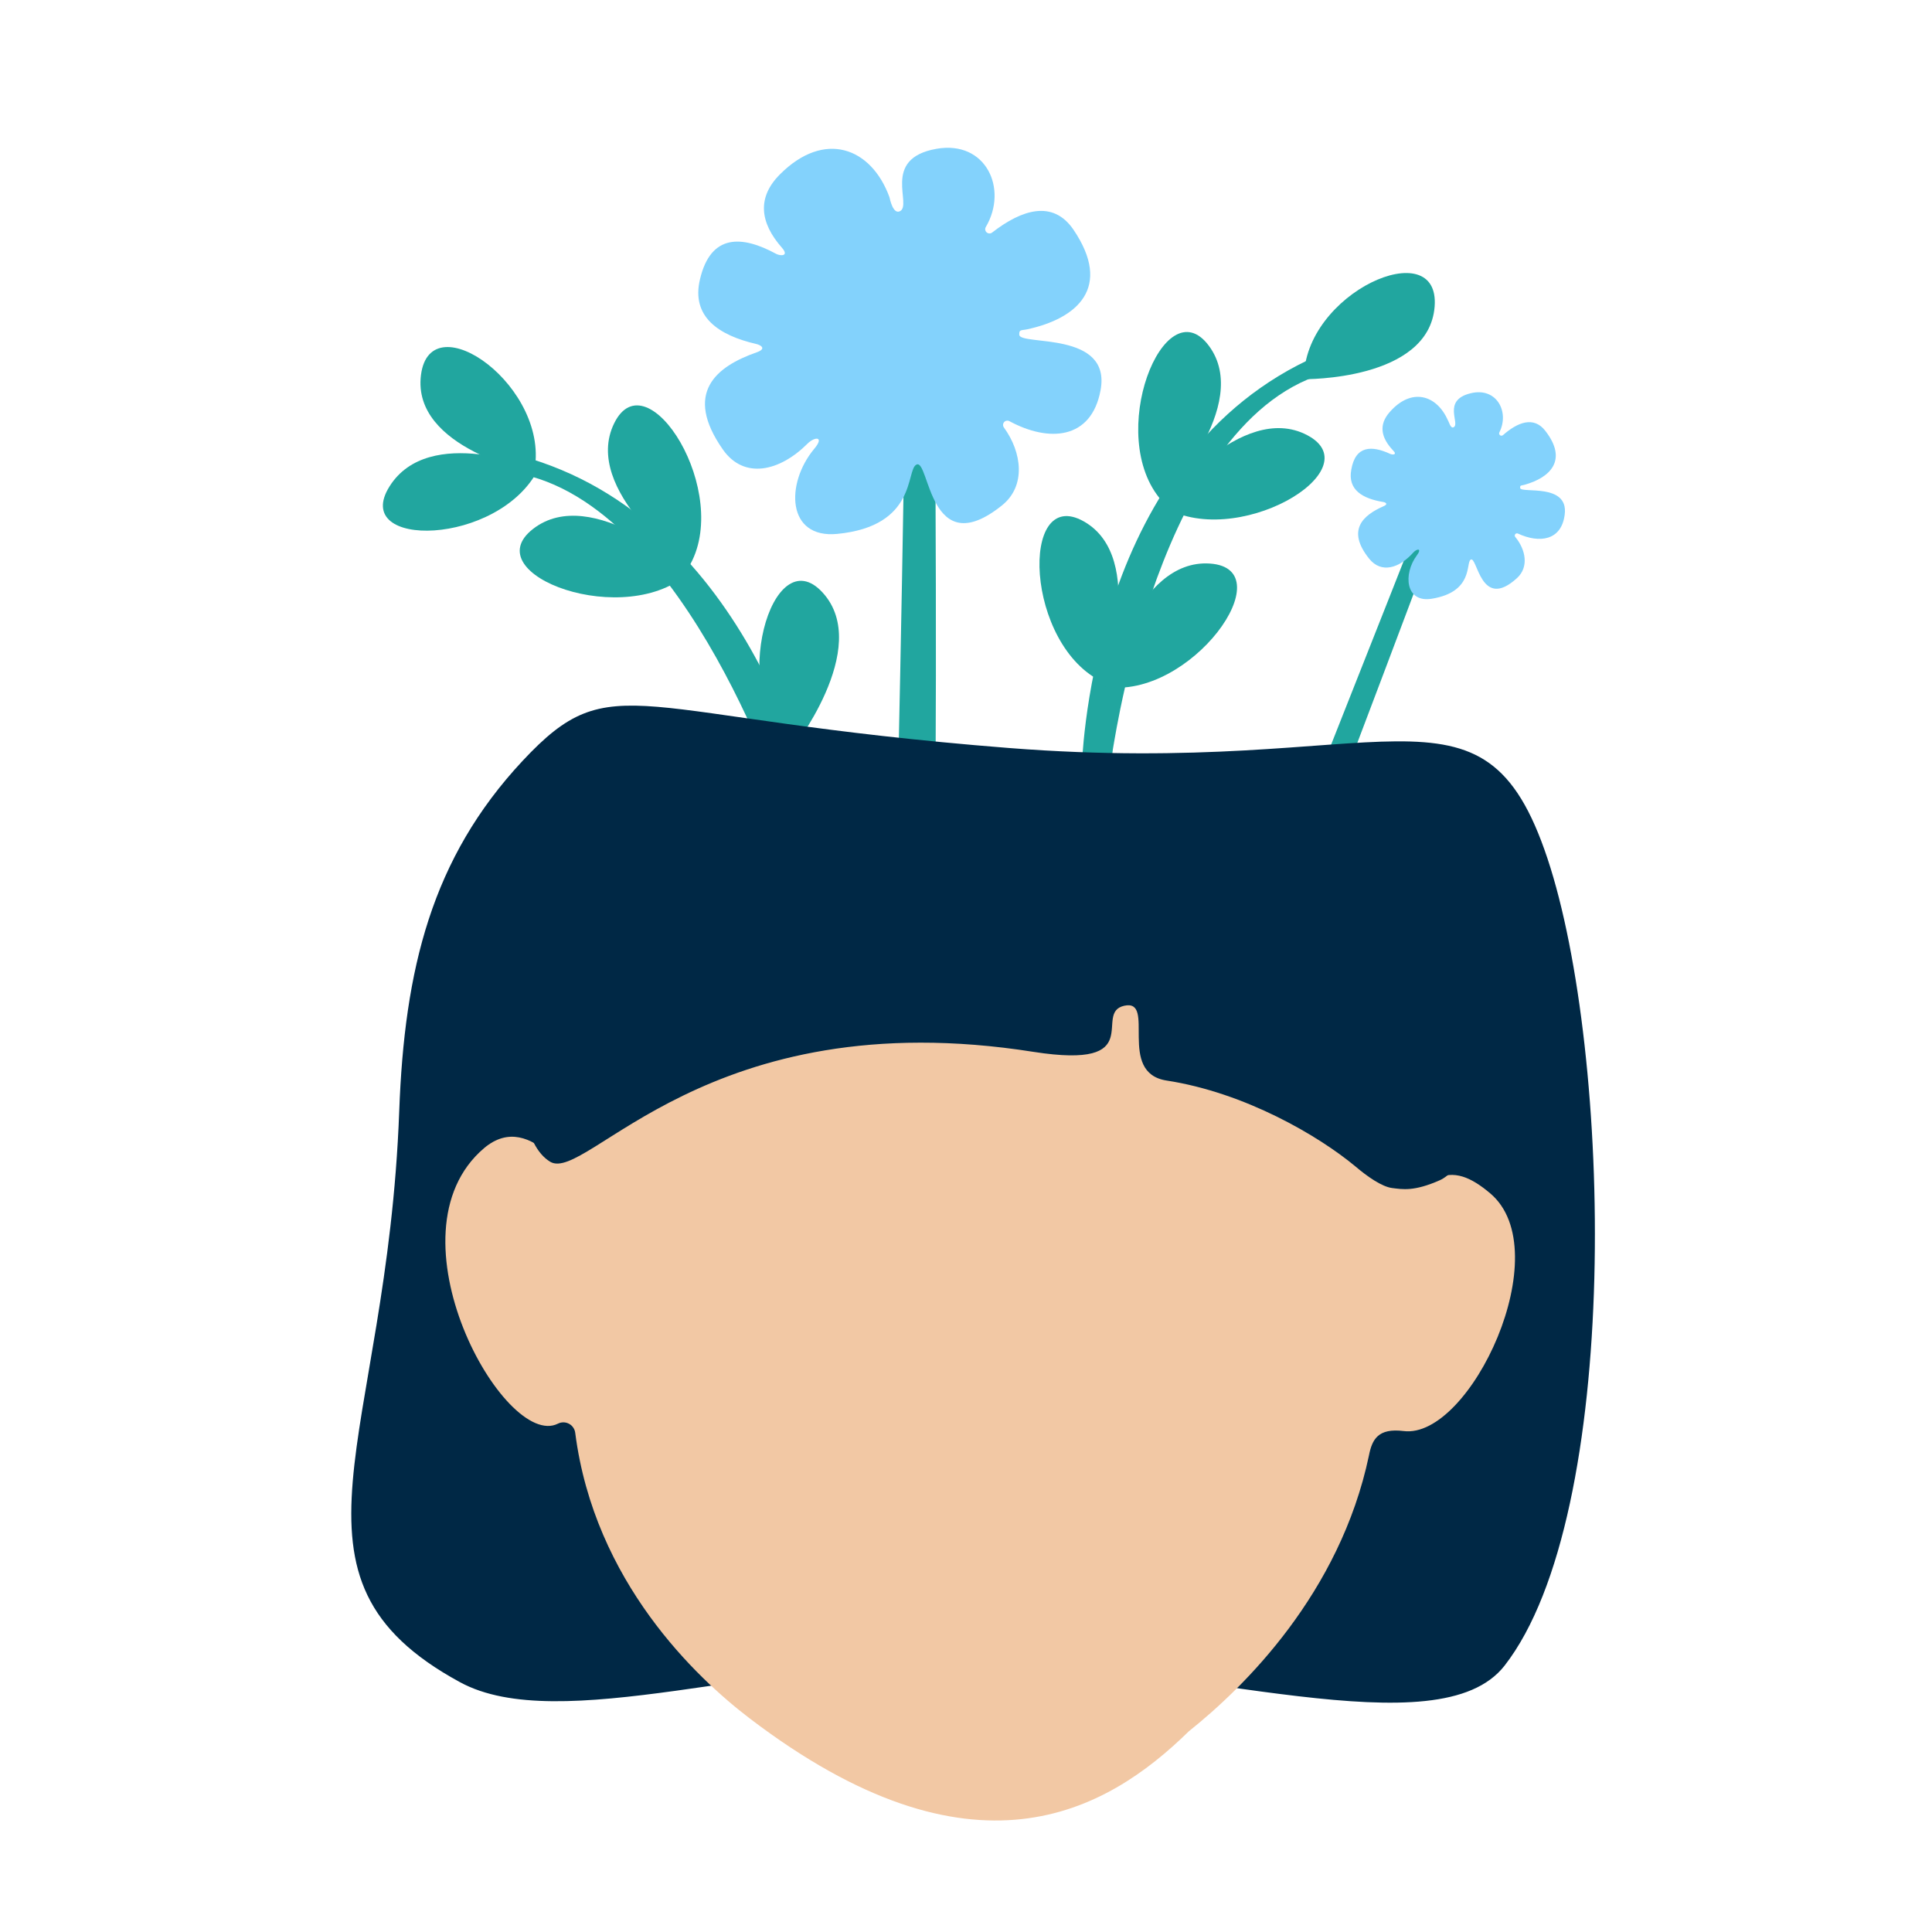 <svg width="170" height="170" viewBox="0 0 170 170" fill="none" xmlns="http://www.w3.org/2000/svg">
<g clip-path="url(#clip0_56_1301)">
<path d="M95.19 67.284C95.376 64.23 96.892 38.035 117.923 30.512C118.452 30.321 118.324 30.877 118.501 31.409C118.678 31.94 119.159 32.362 118.594 32.432C102.599 34.471 98.188 64.555 97.964 65.691C97.74 66.826 97.662 70.662 96.398 70.995C95.135 71.327 95.072 69.188 95.19 67.284Z" fill="#21A69F"/>
<path d="M114.735 33.364C114.735 33.364 125.724 33.515 126.236 26.977C126.748 20.438 114.693 25.739 114.735 33.364Z" fill="#21A69F"/>
<path d="M102.188 44.477C102.188 44.477 109.225 35.228 115.03 38.294C120.836 41.36 108.598 48.591 102.188 44.477Z" fill="#21A69F"/>
<path d="M102.228 44.065C102.228 44.065 110.266 35.639 106.363 30.415C102.46 25.191 97.174 38.366 102.228 44.065Z" fill="#21A69F"/>
<path d="M97.22 60.431C97.22 60.431 99.924 49.128 106.473 49.589C113.022 50.051 104.744 61.607 97.22 60.431Z" fill="#21A69F"/>
<path d="M97.09 60.035C97.09 60.035 101.043 49.082 95.363 45.878C89.683 42.675 90.166 56.862 97.09 60.035Z" fill="#21A69F"/>
<path d="M80.953 30.555C80.786 30.556 80.621 30.591 80.467 30.657C80.313 30.723 80.173 30.818 80.056 30.937C79.939 31.057 79.847 31.199 79.784 31.354C79.722 31.509 79.691 31.675 79.693 31.842C79.693 32.078 79.166 66.32 78.682 81.247C79.499 81.247 80.302 81.316 81.106 81.316H82.131C82.546 66.597 82.255 32.853 82.241 31.842C82.238 31.502 82.101 31.176 81.86 30.936C81.619 30.695 81.294 30.558 80.953 30.555Z" fill="#21A69F"/>
<path d="M125.68 46.245C125.569 46.205 125.448 46.196 125.324 46.218C125.199 46.241 125.074 46.295 124.954 46.378C124.835 46.46 124.723 46.569 124.627 46.699C124.531 46.828 124.451 46.975 124.393 47.132C124.309 47.352 111.759 79.214 106.121 93.039C106.657 93.244 107.16 93.51 107.688 93.711L108.361 93.968C113.88 80.32 125.716 48.719 126.067 47.771C126.186 47.452 126.212 47.113 126.14 46.828C126.067 46.543 125.902 46.334 125.68 46.245Z" fill="#21A69F"/>
<path d="M73.668 46.979C69.21 47.409 69.111 42.549 71.627 39.515C72.591 38.377 71.694 38.404 71.057 39.035C68.612 41.481 65.47 42.22 63.604 39.55C60.117 34.563 63.016 32.247 66.584 31.001C67.504 30.673 66.92 30.355 66.544 30.268C63.268 29.514 60.785 27.887 61.599 24.549C62.55 20.559 65.278 20.7 68.299 22.339C68.669 22.536 69.477 22.559 68.794 21.788C66.875 19.604 66.583 17.384 68.63 15.341C72.524 11.436 76.659 12.952 78.264 17.348C78.313 17.575 78.587 18.84 79.159 18.597C80.36 18.1 77.463 13.964 82.4 13.094C86.766 12.328 88.715 16.62 86.751 19.96C86.701 20.036 86.68 20.127 86.693 20.216C86.705 20.306 86.75 20.389 86.818 20.448C86.886 20.508 86.974 20.541 87.065 20.541C87.156 20.542 87.244 20.51 87.313 20.451C89.92 18.434 92.638 17.57 94.445 20.193C97.921 25.31 94.771 28.027 90.395 28.974C89.846 29.092 89.66 28.965 89.69 29.472C89.828 30.43 97.82 29.107 96.84 34.339C96.024 38.725 92.258 38.917 88.823 37.061C88.747 37.019 88.659 37.004 88.573 37.019C88.487 37.034 88.41 37.078 88.353 37.144C88.296 37.21 88.263 37.293 88.261 37.38C88.258 37.466 88.286 37.551 88.339 37.62C89.921 39.798 90.301 42.749 88.174 44.464C81.712 49.656 81.797 40.24 80.629 40.888C79.701 41.366 80.708 46.296 73.668 46.979Z" fill="#83D2FC"/>
<path d="M71.742 71.469C71.003 68.504 64.749 43.019 42.709 39.443C42.144 39.342 42.367 39.87 42.285 40.429C42.203 40.989 41.82 41.487 42.387 41.446C58.496 40.556 68.293 69.325 68.726 70.405C69.16 71.485 69.92 75.246 71.243 75.336C72.565 75.426 72.211 73.32 71.742 71.469Z" fill="#21A69F"/>
<path d="M47.365 41.294C47.365 41.294 37.748 37.262 34.273 42.803C30.797 48.343 43.891 48.082 47.365 41.294Z" fill="#21A69F"/>
<path d="M46.982 41.601C46.982 41.601 36.21 39.493 37.043 32.991C37.876 26.489 48.591 34.14 46.982 41.601Z" fill="#21A69F"/>
<path d="M60.712 50.315C60.712 50.315 52.104 42.502 46.905 46.539C41.705 50.577 55.159 55.523 60.712 50.315Z" fill="#21A69F"/>
<path d="M60.593 49.91C60.593 49.91 51.155 43.122 54.043 37.244C56.93 31.365 64.528 43.404 60.593 49.91Z" fill="#21A69F"/>
<path d="M69.557 66.127C69.557 66.127 76.838 57.011 72.384 52.14C67.93 47.269 63.98 60.922 69.557 66.127Z" fill="#21A69F"/>
<path d="M68.333 66.716C69.786 66.252 71.087 65.405 72.1 64.265L67.723 63.738C67.612 64.707 67.308 66.951 68.333 66.716Z" fill="#21A69F"/>
<path d="M125.988 52.683C123.663 53.067 123.442 50.514 124.678 48.856C125.154 48.215 124.668 48.272 124.357 48.619C123.136 49.993 121.541 50.5 120.466 49.15C118.464 46.642 119.933 45.336 121.737 44.546C122.205 44.344 121.893 44.195 121.693 44.167C119.945 43.88 118.562 43.131 118.902 41.323C119.268 39.2 120.697 39.182 122.341 39.945C122.544 40.034 122.973 40.02 122.579 39.635C121.535 38.524 121.275 37.399 122.284 36.257C124.192 34.075 126.418 34.733 127.404 36.987C127.485 37.073 127.636 37.75 127.908 37.592C128.518 37.288 126.858 35.213 129.413 34.602C131.682 34.044 132.848 36.237 131.93 38.049C131.911 38.091 131.906 38.138 131.917 38.183C131.929 38.228 131.954 38.267 131.991 38.296C132.027 38.324 132.072 38.339 132.118 38.338C132.165 38.337 132.209 38.321 132.245 38.292C133.542 37.148 134.961 36.591 135.981 37.918C137.976 40.487 136.415 42.029 134.122 42.664C133.836 42.739 133.737 42.68 133.763 42.948C133.864 43.435 138.025 42.479 137.683 45.259C137.405 47.591 135.435 47.814 133.582 46.956C133.541 46.932 133.492 46.923 133.445 46.932C133.398 46.942 133.356 46.968 133.326 47.006C133.297 47.044 133.283 47.092 133.286 47.139C133.29 47.188 133.311 47.233 133.345 47.266C134.245 48.361 134.548 49.888 133.489 50.862C130.267 53.815 129.993 48.864 129.403 49.246C128.971 49.533 129.665 52.084 125.988 52.683Z" fill="#83D2FC"/>
<path d="M85.558 146.167C105.418 146.448 126.591 153.986 132.39 146.563C142.718 133.292 141.867 92.646 136.159 75.522C130.451 58.398 122.185 68.443 88.783 65.818C55.381 63.194 53.964 58.398 45.973 66.96C37.982 75.522 35.586 85.273 35.128 97.783C34.051 126.869 23.514 138.807 40.482 148.022C49.188 152.755 67.41 145.906 85.558 146.167Z" fill="#002845"/>
<path d="M50.618 126.1C52.308 139.199 61.297 147.645 65.965 151.204C85.559 166.142 97.283 159.521 104.608 152.339C109.484 148.448 117.905 140.182 120.454 128.08C120.731 126.654 121.257 125.643 123.501 125.92C129.36 126.668 137.172 110.093 131.119 104.998C129.457 103.599 127.933 102.893 126.271 103.765C124.609 104.638 122.85 102.824 122.85 100.844C122.892 96.399 121.964 89.6 118.819 79.908C113.695 64.123 103.626 74.05 90.496 72.666L87.282 72.541C74.65 72.846 60.826 61.575 53.028 80.198C48.222 91.705 49.939 96.427 50.078 100.581C50.094 100.794 50.047 101.008 49.943 101.196C49.839 101.383 49.681 101.536 49.491 101.635C49.3 101.733 49.085 101.774 48.872 101.752C48.658 101.729 48.456 101.645 48.291 101.508C46.753 100.165 44.745 99.21 42.598 101.024C33.734 108.556 44.413 127.637 49.094 125.269C49.247 125.192 49.415 125.153 49.586 125.155C49.757 125.158 49.925 125.202 50.075 125.284C50.225 125.366 50.353 125.482 50.447 125.625C50.542 125.767 50.6 125.93 50.618 126.1Z" fill="#F2C8A4"/>
<path d="M48.414 102.226C51.627 104.149 62.184 88.012 90.947 92.556C101.119 94.144 96.095 89.115 98.933 88.496C101.771 87.876 98.237 94.396 102.65 95.079C109.567 96.144 116.039 99.949 119.273 102.642C120.298 103.517 121.597 104.427 122.503 104.538C123.41 104.648 124.417 104.855 126.684 103.854C128.346 103.12 130.664 99.467 130.435 97.06C129.454 86.543 123.831 80.918 123.831 80.918C120.294 76.081 115.15 72.036 108.913 69.189C102.677 66.343 95.482 69.285 88.212 69.189C78.561 68.935 64.176 66.588 57.082 72.57C45.272 82.515 43.771 99.422 48.414 102.226Z" fill="#002845"/>
</g>
<defs>
<clipPath id="clip0_56_1301">
<rect width="170" height="170" fill="white"/>
</clipPath>
</defs>
</svg>

